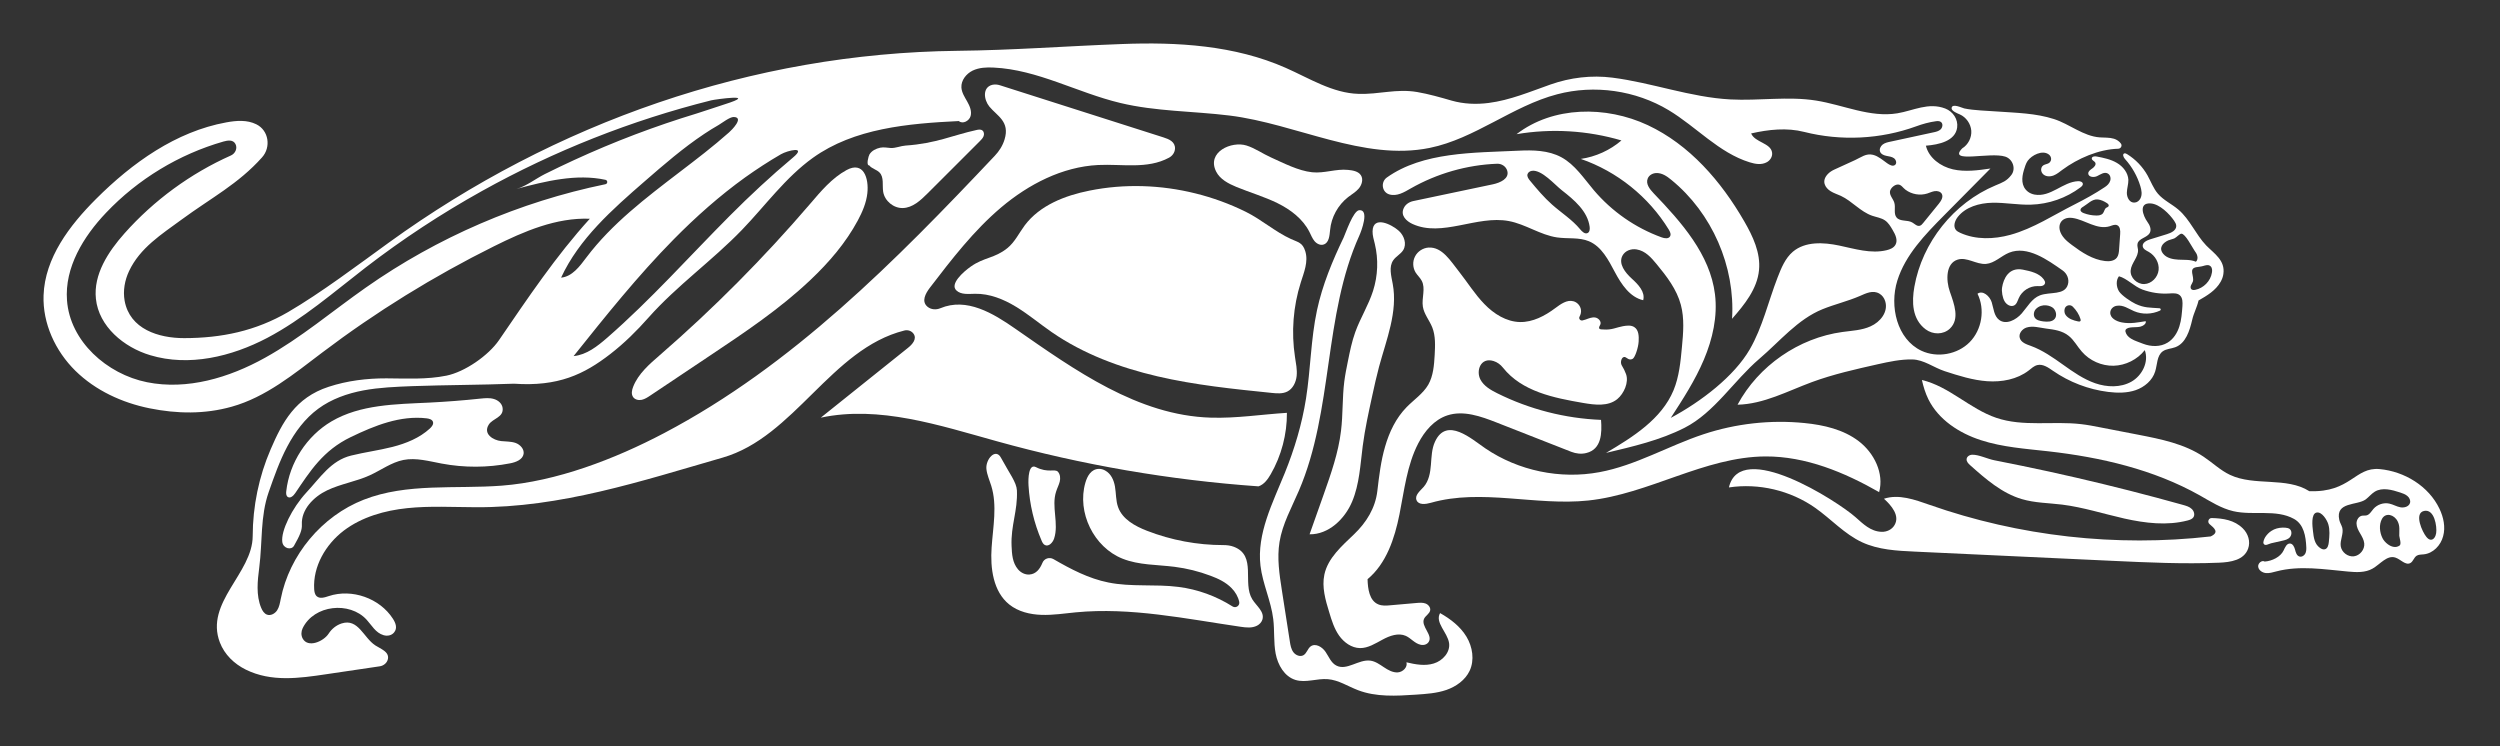 <?xml version="1.0" encoding="utf-8"?>
<!-- Generator: Adobe Illustrator 16.0.0, SVG Export Plug-In . SVG Version: 6.00 Build 0)  -->
<!DOCTYPE svg PUBLIC "-//W3C//DTD SVG 1.1//EN" "http://www.w3.org/Graphics/SVG/1.1/DTD/svg11.dtd">
<svg version="1.1" id="Livello_1" xmlns="http://www.w3.org/2000/svg" xmlns:xlink="http://www.w3.org/1999/xlink" x="0px" y="0px"
	 width="57.5px" height="17.167px" viewBox="0 0 57.5 17.167" enable-background="new 0 0 57.5 17.167" xml:space="preserve">
<rect x="0" y="0" width="57.5" height="17.167" fill="#333333" stroke="none"/>
<path fill="#FFFFFF" d="M19.993,3.805c0.06,0.076,0.17,0.094,0.237,0.164c0.106,0.111,0.059,0.291,0.083,0.442
	c0.034,0.211,0.239,0.38,0.452,0.374c0.225-0.006,0.407-0.175,0.566-0.334c0.223-0.224,0.445-0.445,0.668-0.667
	c0.179-0.181,0.359-0.359,0.538-0.538c0.034-0.034,0.069-0.07,0.086-0.115S22.633,3.028,22.594,3
	c-0.038-0.029-0.092-0.02-0.138-0.009c-0.543,0.119-0.929,0.31-1.628,0.357c-0.115,0.008-0.225,0.061-0.341,0.056
	c-0.085-0.004-0.155-0.025-0.242-0.007c-0.098,0.021-0.195,0.068-0.248,0.156C19.98,3.579,19.912,3.805,19.993,3.805"/>
<path fill="#FFFFFF" d="M19.47,3.912c-0.339,0.185-0.593,0.491-0.84,0.78c-1.063,1.24-2.218,2.403-3.453,3.475
	c-0.242,0.21-0.497,0.429-0.614,0.728c-0.031,0.077-0.049,0.17-0.001,0.238c0.043,0.06,0.126,0.078,0.198,0.063
	c0.072-0.016,0.136-0.058,0.197-0.099c0.456-0.305,0.912-0.609,1.368-0.915c0.806-0.538,1.616-1.08,2.319-1.747
	c0.424-0.401,0.81-0.851,1.086-1.365c0.105-0.196,0.195-0.405,0.219-0.626C19.987,4.1,19.862,3.698,19.47,3.912"/>
<path fill="#FFFFFF" d="M9.889,9.854c-0.238,0.219-0.549,0.345-0.862,0.425C8.713,10.359,8.39,10.4,8.076,10.478
	c-0.464,0.114-0.708,0.505-1.033,0.854c-0.324,0.352-0.585,0.878-0.55,1.134c0.021,0.151,0.208,0.195,0.269,0.087
	c0.137-0.24,0.188-0.362,0.181-0.487c-0.018-0.346,0.269-0.64,0.583-0.789c0.312-0.149,0.665-0.201,0.979-0.345
	c0.259-0.118,0.495-0.297,0.774-0.353c0.291-0.057,0.588,0.029,0.879,0.083c0.519,0.098,1.056,0.096,1.574-0.005
	c0.133-0.025,0.29-0.085,0.311-0.218c0.017-0.111-0.079-0.213-0.184-0.251c-0.106-0.037-0.222-0.031-0.333-0.043
	c-0.184-0.02-0.42-0.164-0.285-0.378c0.09-0.145,0.347-0.164,0.319-0.384c-0.013-0.103-0.105-0.18-0.204-0.207
	c-0.098-0.029-0.203-0.018-0.306-0.008C10.658,9.21,10.264,9.24,9.869,9.26C9.1,9.297,8.288,9.302,7.624,9.692
	c-0.569,0.336-0.967,0.949-1.04,1.606c-0.006,0.048-0.005,0.105,0.035,0.132c0.06,0.04,0.131-0.028,0.171-0.087
	c0.342-0.506,0.64-0.983,1.28-1.291C8.62,9.787,9.208,9.55,9.815,9.622C9.871,9.63,9.937,9.646,9.957,9.699
	C9.978,9.756,9.933,9.812,9.889,9.854"/>
<path fill="#FFFFFF" d="M28.381,12.577c-0.078-0.03-0.161-0.04-0.244-0.04c-0.599,0-1.198-0.112-1.756-0.329
	c-0.276-0.107-0.566-0.266-0.665-0.544c-0.054-0.151-0.044-0.316-0.072-0.475c-0.026-0.146-0.089-0.293-0.227-0.368
	c-0.043-0.024-0.092-0.037-0.14-0.037c-0.182,0.003-0.269,0.166-0.313,0.317c-0.199,0.684,0.193,1.486,0.855,1.749
	c0.376,0.15,0.795,0.136,1.197,0.187c0.28,0.036,0.557,0.104,0.822,0.204c0.179,0.066,0.358,0.15,0.491,0.289
	c0.084,0.085,0.148,0.195,0.173,0.312c0.019,0.088-0.078,0.155-0.154,0.106c-0.376-0.238-0.803-0.394-1.244-0.449
	c-0.535-0.069-1.084,0.006-1.613-0.102c-0.451-0.09-0.862-0.306-1.261-0.537c-0.094-0.054-0.215-0.015-0.255,0.087
	c-0.057,0.139-0.145,0.256-0.297,0.267c-0.101,0.008-0.198-0.042-0.264-0.119c-0.129-0.152-0.14-0.349-0.148-0.538
	c-0.02-0.472,0.143-0.805,0.123-1.276c-0.008-0.188-0.174-0.395-0.368-0.755c-0.126-0.23-0.355,0.042-0.334,0.259
	c0.013,0.134,0.072,0.258,0.111,0.386c0.142,0.456,0.041,0.945,0.009,1.421c-0.033,0.476,0.035,1.015,0.407,1.312
	c0.206,0.165,0.477,0.229,0.74,0.238c0.264,0.009,0.526-0.033,0.788-0.058c1.267-0.122,2.534,0.149,3.793,0.332
	c0.127,0.018,0.258,0.035,0.378-0.026c0.055-0.029,0.101-0.077,0.121-0.136c0.058-0.183-0.136-0.315-0.232-0.471
	C28.568,13.403,28.911,12.782,28.381,12.577"/>
<path fill="#FFFFFF" d="M24.374,11.077c0.019-0.077,0.012-0.169-0.043-0.228c-0.07-0.073-0.228,0.036-0.505-0.105
	c-0.168-0.085-0.18,0.257-0.17,0.424c0.026,0.434,0.127,0.862,0.299,1.263c0.017,0.041,0.038,0.085,0.078,0.105
	c0.088,0.044,0.18-0.056,0.211-0.148c0.115-0.345-0.067-0.737,0.047-1.083C24.315,11.228,24.354,11.155,24.374,11.077"/>
<path fill="#FFFFFF" d="M30.021,5.777c-0.062-0.2-0.164-0.204-0.331-0.281c-0.362-0.165-0.674-0.445-1.036-0.624
	c-0.37-0.183-0.76-0.325-1.16-0.424c-0.795-0.197-1.632-0.226-2.435-0.064c-0.566,0.113-1.144,0.338-1.49,0.799
	c-0.132,0.178-0.229,0.387-0.401,0.525c-0.294,0.237-0.531,0.205-0.84,0.423c-0.175,0.123-0.488,0.403-0.331,0.549
	c0.109,0.103,0.279,0.079,0.429,0.077c0.334-0.006,0.658,0.125,0.943,0.299c0.286,0.174,0.543,0.391,0.818,0.581
	c0.728,0.504,1.574,0.818,2.436,1.019c0.863,0.201,1.747,0.291,2.628,0.381c0.12,0.012,0.248,0.023,0.356-0.031
	c0.13-0.065,0.201-0.215,0.216-0.359c0.015-0.146-0.016-0.29-0.038-0.435c-0.088-0.572-0.042-1.164,0.133-1.716
	C29.989,6.269,30.097,6.018,30.021,5.777"/>
<path fill="#FFFFFF" d="M30.234,5.546c0.052,0.062,0.138,0.104,0.212,0.077c0.122-0.041,0.133-0.204,0.146-0.331
	c0.026-0.295,0.181-0.576,0.414-0.758c0.085-0.066,0.181-0.12,0.25-0.203c0.067-0.083,0.103-0.207,0.046-0.298
	c-0.059-0.093-0.184-0.114-0.293-0.125c-0.283-0.03-0.547,0.084-0.83,0.054c-0.316-0.033-0.657-0.211-0.946-0.341
	C29.042,3.536,28.87,3.41,28.67,3.347c-0.343-0.109-0.922,0.149-0.7,0.597c0.089,0.179,0.282,0.279,0.468,0.356
	c0.312,0.128,0.638,0.223,0.941,0.371c0.303,0.149,0.588,0.364,0.739,0.666C30.155,5.409,30.183,5.485,30.234,5.546"/>
<path fill="#FFFFFF" d="M33.122,14.101c-0.124,0.218,0.171,0.443,0.207,0.69c0.03,0.211-0.148,0.407-0.352,0.469
	c-0.202,0.063-0.422,0.023-0.629-0.027c0.033,0.111-0.082,0.224-0.197,0.232c-0.116,0.008-0.225-0.054-0.322-0.119
	c-0.096-0.063-0.195-0.136-0.311-0.151c-0.269-0.036-0.545,0.24-0.784,0.112c-0.12-0.062-0.171-0.204-0.247-0.315
	c-0.076-0.112-0.23-0.206-0.342-0.125c-0.07,0.052-0.088,0.157-0.164,0.202s-0.18,0.003-0.233-0.068
	c-0.053-0.071-0.069-0.163-0.082-0.25c-0.061-0.393-0.122-0.783-0.183-1.175c-0.057-0.368-0.114-0.742-0.054-1.11
	c0.067-0.416,0.279-0.791,0.445-1.179c0.797-1.854,0.562-4.03,1.391-5.869c0.043-0.094,0.24-0.606-0.004-0.583
	c-0.138,0.013-0.311,0.529-0.358,0.63C30.646,6,30.416,6.552,30.291,7.135c-0.143,0.668-0.146,1.359-0.253,2.034
	c-0.093,0.587-0.265,1.16-0.488,1.711c-0.279,0.689-0.646,1.394-0.559,2.132c0.05,0.419,0.244,0.811,0.294,1.229
	c0.032,0.263,0.006,0.531,0.055,0.792c0.05,0.261,0.201,0.526,0.454,0.605c0.239,0.074,0.496-0.038,0.746-0.017
	c0.245,0.019,0.461,0.164,0.691,0.252c0.42,0.162,0.885,0.134,1.334,0.104c0.236-0.016,0.476-0.031,0.701-0.108
	c0.224-0.078,0.434-0.226,0.535-0.439c0.117-0.248,0.069-0.552-0.072-0.786C33.587,14.409,33.361,14.236,33.122,14.101"/>
<path fill="#FFFFFF" d="M31.172,7.636c-0.079,0.219-0.125,0.447-0.171,0.675c-0.031,0.152-0.062,0.306-0.082,0.461
	c-0.048,0.378-0.029,0.762-0.076,1.14c-0.06,0.502-0.23,0.983-0.398,1.46c-0.108,0.306-0.217,0.611-0.325,0.917
	c0.437,0.007,0.81-0.35,0.979-0.752s0.188-0.849,0.244-1.282c0.051-0.392,0.137-0.778,0.221-1.165
	c0.047-0.22,0.097-0.438,0.154-0.655c0.17-0.627,0.434-1.265,0.315-1.903c-0.034-0.186-0.095-0.396,0.014-0.549
	c0.062-0.088,0.168-0.138,0.226-0.229c0.088-0.141,0.023-0.335-0.1-0.445c-0.165-0.149-0.596-0.362-0.604,0.012
	c-0.002,0.098,0.029,0.192,0.052,0.289c0.085,0.354,0.071,0.732-0.041,1.081C31.476,7.018,31.289,7.312,31.172,7.636"/>
<path fill="#FFFFFF" d="M34.35,8.303c0.086,0.026,0.162,0.082,0.218,0.153c0.438,0.551,1.168,0.695,1.846,0.812
	c0.268,0.046,0.573,0.084,0.784-0.089c0.154-0.127,0.269-0.387,0.201-0.574C37.37,8.526,37.346,8.48,37.3,8.403
	c-0.043-0.072-0.002-0.213,0.078-0.19c0.039,0.011,0.088,0.085,0.172,0.041c0.054-0.027,0.131-0.255,0.139-0.397
	c0.007-0.121,0.003-0.266-0.098-0.332c-0.073-0.05-0.172-0.038-0.26-0.023c-0.15,0.026-0.26,0.092-0.453,0.076
	c-0.037-0.003-0.088,0.005-0.098-0.031c-0.008-0.028,0.018-0.055,0.028-0.083c0.028-0.069-0.041-0.148-0.116-0.161
	c-0.074-0.013-0.15,0.02-0.221,0.046c-0.024,0.008-0.049,0.016-0.073,0.021c-0.052,0.012-0.095-0.043-0.067-0.09
	c0.026-0.046,0.039-0.102,0.031-0.154c-0.012-0.092-0.083-0.173-0.173-0.197c-0.149-0.041-0.294,0.066-0.418,0.158
	c-0.237,0.178-0.517,0.326-0.812,0.32c-0.314-0.007-0.602-0.189-0.819-0.415c-0.22-0.226-0.386-0.496-0.58-0.742
	c-0.196-0.246-0.388-0.574-0.702-0.556c-0.13,0.008-0.254,0.089-0.312,0.205c-0.061,0.116-0.053,0.264,0.017,0.374
	c0.041,0.063,0.101,0.116,0.136,0.183c0.096,0.178-0.004,0.397,0.027,0.596c0.027,0.173,0.15,0.313,0.216,0.477
	c0.079,0.199,0.067,0.422,0.056,0.636c-0.014,0.235-0.031,0.479-0.148,0.684c-0.12,0.206-0.33,0.344-0.498,0.516
	c-0.243,0.248-0.398,0.571-0.494,0.905c-0.098,0.333-0.138,0.68-0.179,1.024c-0.046,0.39-0.25,0.72-0.532,0.991
	s-0.604,0.547-0.686,0.929c-0.062,0.29,0.025,0.588,0.112,0.871c0.056,0.187,0.115,0.375,0.226,0.533
	c0.113,0.159,0.287,0.285,0.481,0.288c0.187,0.002,0.354-0.107,0.519-0.195c0.164-0.089,0.363-0.162,0.535-0.086
	c0.121,0.055,0.205,0.176,0.344,0.205c0.07,0.015,0.146-0.007,0.183-0.068c0.099-0.158-0.185-0.356-0.108-0.529
	c0.033-0.073,0.125-0.114,0.141-0.194c0.013-0.067-0.041-0.133-0.105-0.158c-0.063-0.024-0.135-0.019-0.203-0.013
	c-0.201,0.018-0.403,0.035-0.605,0.053c-0.096,0.009-0.193,0.017-0.281-0.021c-0.205-0.086-0.24-0.356-0.246-0.579
	c0.434-0.361,0.623-0.938,0.734-1.491s0.172-1.131,0.432-1.633c0.146-0.282,0.366-0.543,0.668-0.643
	c0.37-0.122,0.771,0.021,1.135,0.164c0.572,0.225,1.144,0.448,1.715,0.673c0.111,0.043,0.232,0.058,0.348,0.028
	c0.352-0.086,0.361-0.46,0.338-0.762c-0.826-0.033-1.646-0.243-2.387-0.612c-0.151-0.075-0.309-0.166-0.387-0.315
	C33.945,8.532,34.05,8.212,34.35,8.303"/>
<path fill="#FFFFFF" d="M43.22,11.319c0.117-0.43-0.112-0.898-0.467-1.17c-0.353-0.271-0.807-0.375-1.25-0.419
	c-0.78-0.078-1.578,0.011-2.323,0.258c-0.808,0.267-1.558,0.718-2.394,0.872c-0.9,0.168-1.863-0.032-2.621-0.546
	c-0.32-0.218-0.892-0.735-1.159-0.157c-0.077,0.164-0.08,0.352-0.095,0.532c-0.014,0.182-0.047,0.372-0.166,0.509
	c-0.082,0.093-0.213,0.193-0.164,0.308c0.047,0.114,0.211,0.092,0.33,0.058c1.164-0.332,2.414,0.075,3.617-0.052
	c1.399-0.147,2.674-1.007,4.079-1.014C41.532,10.494,42.417,10.861,43.22,11.319"/>
<path fill="#FFFFFF" d="M50.871,11.915c-0.074-0.002-0.108,0.091-0.052,0.139c0.113,0.095,0.229,0.19,0.027,0.284
	c-2.173,0.248-4.402-0.002-6.467-0.727c-0.339-0.119-0.706-0.252-1.048-0.14c0.176,0.159,0.37,0.39,0.244,0.605
	c-0.06,0.105-0.181,0.161-0.3,0.156c-0.252-0.009-0.424-0.183-0.598-0.337c-0.418-0.37-2.654-1.805-2.912-0.684
	c0.688-0.103,1.414,0.069,1.984,0.469c0.366,0.257,0.673,0.604,1.079,0.792c0.375,0.174,0.799,0.196,1.212,0.215
	c1.514,0.071,3.025,0.142,4.54,0.212c0.817,0.038,1.64,0.077,2.458,0.043c0.264-0.011,0.575-0.057,0.669-0.324
	c0.058-0.162,0.001-0.344-0.122-0.465C51.39,11.96,51.131,11.922,50.871,11.915"/>
<path fill="#FFFFFF" d="M46.501,11.479c0.299,0.089,0.617,0.089,0.928,0.127c0.485,0.061,0.955,0.213,1.434,0.321
	c0.479,0.106,0.98,0.168,1.455,0.043c0.048-0.013,0.1-0.03,0.129-0.071c0.041-0.058,0.016-0.145-0.037-0.193
	c-0.052-0.051-0.125-0.071-0.193-0.091c-0.814-0.228-1.633-0.436-2.457-0.627c-0.418-0.097-0.838-0.188-1.26-0.275
	c-0.21-0.043-0.421-0.086-0.631-0.127c-0.152-0.029-0.359-0.132-0.509-0.127c-0.06,0.001-0.123,0.041-0.128,0.1
	c-0.006,0.057,0.041,0.105,0.084,0.143C45.671,11.018,46.044,11.344,46.501,11.479"/>
<path fill="#FFFFFF" d="M28.945,11.186c0.129-0.042,0.214-0.162,0.282-0.279c0.246-0.427,0.375-0.92,0.372-1.412
	c-0.591,0.037-1.158,0.129-1.75,0.111c-1.672-0.049-3.125-1.091-4.498-2.046c-0.51-0.356-1.12-0.724-1.722-0.471
	c-0.098,0.041-0.213,0.034-0.295-0.033c-0.15-0.124-0.046-0.307,0.052-0.437c0.502-0.655,1.01-1.315,1.641-1.849
	c0.631-0.532,1.405-0.934,2.23-0.975c0.551-0.027,1.131,0.101,1.63-0.168c0.077-0.041,0.133-0.118,0.138-0.207
	c0.007-0.16-0.139-0.22-0.265-0.26c-1.253-0.398-2.505-0.799-3.758-1.198c-0.058-0.019-0.121-0.025-0.181-0.011
	c-0.231,0.06-0.193,0.345-0.065,0.501c0.177,0.215,0.476,0.341,0.349,0.755c-0.043,0.143-0.124,0.27-0.226,0.377
	c-2.285,2.42-4.658,4.827-7.604,6.377c-1.138,0.6-2.485,1.114-3.736,1.209c-1.066,0.081-2.178-0.066-3.173,0.323
	c-0.965,0.377-1.711,1.271-1.91,2.287c-0.018,0.089-0.033,0.181-0.082,0.257c-0.05,0.076-0.147,0.13-0.232,0.1
	c-0.067-0.024-0.108-0.092-0.135-0.157c-0.121-0.29-0.084-0.619-0.044-0.93c0.075-0.585,0.022-1.174,0.216-1.729
	c0.125-0.357,0.25-0.715,0.427-1.049c0.177-0.335,0.408-0.647,0.713-0.871c0.304-0.224,0.669-0.352,1.04-0.422
	c0.371-0.069,0.75-0.083,1.127-0.098c0.775-0.027,1.56-0.027,2.335-0.056c1.017,0.07,1.61-0.213,2.218-0.684
	c0.319-0.247,0.607-0.532,0.875-0.835c0.655-0.738,1.468-1.311,2.151-2.019c0.539-0.559,1-1.204,1.631-1.657
	c0.949-0.681,2.191-0.789,3.357-0.846c0.089,0.078,0.24-0.003,0.271-0.116c0.031-0.113-0.021-0.231-0.079-0.334
	c-0.058-0.102-0.126-0.206-0.133-0.322c-0.009-0.164,0.11-0.315,0.258-0.388c0.148-0.071,0.319-0.079,0.484-0.07
	c1.01,0.047,1.928,0.579,2.912,0.814c0.82,0.197,1.674,0.186,2.511,0.289c1.539,0.19,3.083,1.054,4.604,0.745
	c1.043-0.212,1.904-0.964,2.935-1.234c0.857-0.226,1.804-0.09,2.563,0.366c0.636,0.382,1.154,0.98,1.863,1.199
	c0.129,0.04,0.272,0.066,0.398-0.004c0.077-0.044,0.129-0.129,0.118-0.217c-0.027-0.225-0.396-0.234-0.482-0.443
	c0.4-0.091,0.822-0.137,1.22-0.035c0.846,0.214,1.754,0.17,2.574-0.128c0.147-0.054,0.301-0.097,0.457-0.118
	c0.041-0.006,0.088-0.006,0.118,0.021c0.048,0.04,0.034,0.122-0.01,0.166c-0.045,0.043-0.11,0.058-0.171,0.07
	c-0.328,0.071-0.656,0.142-0.984,0.213c-0.062,0.013-0.128,0.027-0.179,0.066c-0.05,0.039-0.083,0.109-0.058,0.168
	c0.023,0.057,0.088,0.081,0.146,0.093c0.061,0.013,0.123,0.018,0.172,0.054c0.049,0.035,0.072,0.117,0.025,0.154
	c-0.051,0.042-0.125,0.001-0.18-0.037c-0.098-0.069-0.203-0.164-0.326-0.195c-0.16-0.041-0.275,0.058-0.414,0.121
	c-0.159,0.072-0.319,0.146-0.479,0.219c-0.054,0.025-0.104,0.057-0.146,0.1c-0.158,0.166-0.062,0.319,0.062,0.396
	c0.073,0.046,0.158,0.072,0.237,0.108c0.258,0.121,0.45,0.364,0.72,0.457c0.1,0.034,0.207,0.048,0.293,0.106
	c0.078,0.053,0.128,0.137,0.176,0.219c0.063,0.105,0.127,0.236,0.066,0.343c-0.04,0.071-0.123,0.105-0.202,0.124
	c-0.36,0.088-0.731-0.031-1.094-0.107s-0.778-0.097-1.062,0.141c-0.178,0.151-0.269,0.378-0.354,0.597
	c-0.213,0.55-0.344,1.14-0.639,1.65c-0.358,0.619-1.116,1.201-1.817,1.576c0.28-0.431,0.562-0.866,0.762-1.34
	c0.201-0.475,0.318-0.994,0.255-1.504c-0.113-0.915-0.771-1.656-1.41-2.321c-0.09-0.095-0.19-0.219-0.135-0.345
	c0.032-0.073,0.109-0.116,0.189-0.121c0.137-0.007,0.25,0.073,0.351,0.156c0.937,0.763,1.474,1.99,1.398,3.196
	c0.286-0.325,0.579-0.688,0.62-1.12c0.039-0.396-0.141-0.778-0.34-1.122c-0.53-0.92-1.258-1.762-2.219-2.212
	c-0.961-0.449-2.179-0.44-3.018,0.208c0.802-0.136,1.633-0.086,2.413,0.144c-0.263,0.226-0.593,0.375-0.935,0.425
	c0.834,0.287,1.562,0.872,2.023,1.625c0.029,0.048,0.059,0.109,0.029,0.158c-0.037,0.06-0.127,0.045-0.193,0.021
	c-0.602-0.218-1.145-0.596-1.559-1.084c-0.23-0.272-0.434-0.589-0.748-0.759c-0.299-0.161-0.652-0.167-0.99-0.15
	c-1.023,0.049-2.193,0.025-3.024,0.617c-0.144,0.104-0.114,0.334,0.054,0.387c0.176,0.054,0.344-0.048,0.496-0.136
	c0.604-0.344,1.293-0.542,1.987-0.568c0.104-0.005,0.206,0.062,0.234,0.164c0.05,0.18-0.164,0.273-0.331,0.309l-1.834,0.386
	c-0.094,0.021-0.178,0.077-0.217,0.163c-0.08,0.169,0.062,0.299,0.201,0.363c0.681,0.313,1.479-0.204,2.215-0.067
	c0.387,0.072,0.725,0.321,1.113,0.377c0.244,0.035,0.502-0.007,0.729,0.087c0.292,0.121,0.45,0.431,0.599,0.711
	c0.148,0.278,0.344,0.577,0.651,0.646c0.051-0.192-0.117-0.365-0.265-0.499c-0.15-0.137-0.309-0.339-0.213-0.524
	c0.062-0.116,0.199-0.167,0.329-0.145c0.2,0.034,0.334,0.188,0.457,0.337c0.233,0.282,0.464,0.582,0.558,0.937
	c0.084,0.313,0.056,0.646,0.025,0.97c-0.031,0.338-0.064,0.682-0.193,0.995c-0.276,0.664-0.934,1.075-1.553,1.441
	c0.617-0.147,1.242-0.29,1.807-0.578c0.688-0.351,1.132-1.084,1.719-1.586c0.472-0.402,0.88-0.909,1.455-1.142
	c0.279-0.113,0.576-0.182,0.854-0.302c0.144-0.063,0.303-0.144,0.452-0.056c0.065,0.037,0.112,0.102,0.134,0.174
	c0.077,0.246-0.113,0.48-0.338,0.579c-0.199,0.091-0.426,0.099-0.643,0.129c-1.008,0.137-1.934,0.778-2.415,1.673
	c0.599-0.013,1.149-0.312,1.711-0.52c0.492-0.181,1.006-0.296,1.517-0.411c0.262-0.058,0.524-0.115,0.791-0.11
	c0.266,0.005,0.493,0.187,0.746,0.27c0.32,0.104,0.643,0.207,0.977,0.231c0.336,0.023,0.688-0.041,0.955-0.247
	c0.062-0.049,0.123-0.107,0.201-0.125c0.127-0.029,0.25,0.058,0.358,0.133c0.376,0.26,0.813,0.428,1.269,0.485
	c0.211,0.026,0.432,0.028,0.633-0.041c0.203-0.071,0.384-0.224,0.447-0.428c0.051-0.161,0.037-0.363,0.174-0.464
	c0.084-0.06,0.194-0.059,0.289-0.095c0.242-0.09,0.33-0.379,0.389-0.63c0.035-0.157,0.111-0.288,0.146-0.445
	c0.194-0.111,0.393-0.228,0.508-0.429c0.031-0.056,0.055-0.117,0.063-0.18c0.046-0.314-0.21-0.468-0.394-0.656
	c-0.242-0.252-0.375-0.6-0.642-0.826c-0.151-0.129-0.341-0.214-0.47-0.365c-0.105-0.124-0.16-0.279-0.239-0.421
	c-0.112-0.2-0.276-0.37-0.471-0.49c-0.019-0.011-0.042-0.022-0.063-0.016c-0.049,0.018-0.019,0.092,0.017,0.13
	c0.161,0.178,0.282,0.393,0.352,0.622c0.028,0.093,0.048,0.194,0.002,0.285c-0.026,0.05-0.073,0.089-0.13,0.094
	c-0.119,0.012-0.184-0.117-0.182-0.227c0.002-0.1,0.037-0.197,0.035-0.296c-0.008-0.163-0.123-0.307-0.264-0.389
	c-0.14-0.083-0.303-0.116-0.463-0.147c-0.047-0.011-0.115-0.002-0.115,0.046c0,0.042,0.059,0.056,0.08,0.093
	c0.025,0.046-0.019,0.101-0.062,0.131c-0.044,0.031-0.099,0.065-0.099,0.119c0.002,0.084,0.127,0.099,0.203,0.062
	c0.08-0.039,0.166-0.104,0.245-0.061c0.058,0.031,0.076,0.104,0.058,0.165c-0.021,0.067-0.07,0.113-0.127,0.15
	c-0.221,0.148-0.455,0.276-0.691,0.396c-0.482,0.242-0.95,0.554-1.479,0.7c-0.379,0.104-0.797,0.117-1.154-0.046
	c-0.036-0.017-0.072-0.035-0.098-0.065c-0.069-0.084-0.026-0.213,0.041-0.299c0.182-0.233,0.498-0.321,0.795-0.328
	c0.297-0.006,0.592,0.053,0.888,0.044c0.409-0.011,0.815-0.152,1.142-0.399c0.027-0.021,0.057-0.048,0.053-0.081
	c-0.006-0.045-0.063-0.062-0.108-0.06c-0.356,0.015-0.63,0.376-1.005,0.308c-0.053-0.011-0.105-0.031-0.148-0.064
	c-0.165-0.126-0.146-0.328-0.096-0.495c0.021-0.068,0.045-0.156,0.088-0.217c0.096-0.132,0.334-0.252,0.479-0.151
	c0.052,0.034,0.076,0.102,0.049,0.157c-0.043,0.095-0.172,0.047-0.211,0.153c-0.017,0.047-0.004,0.102,0.029,0.139
	c0.062,0.069,0.166,0.071,0.25,0.039c0.073-0.029,0.137-0.081,0.2-0.129c0.354-0.263,0.839-0.474,1.287-0.486
	c0.06-0.002,0.097-0.069,0.062-0.118c-0.037-0.053-0.098-0.093-0.16-0.112c-0.104-0.032-0.217-0.023-0.325-0.031
	c-0.382-0.027-0.692-0.305-1.056-0.422c-0.42-0.135-0.862-0.142-1.297-0.173c-0.222-0.017-0.548-0.024-0.765-0.071
	c-0.06-0.014-0.285-0.128-0.292-0.004c-0.003,0.065,0.141,0.121,0.188,0.141c0.146,0.064,0.252,0.215,0.265,0.374
	c0.012,0.16-0.072,0.324-0.209,0.408c-0.345,0.356,0.638,0.076,0.989,0.189c0.174,0.056,0.252,0.277,0.142,0.422
	c-0.11,0.143-0.202,0.172-0.369,0.242c-0.956,0.4-1.682,1.308-1.862,2.329c-0.062,0.349-0.054,0.744,0.258,0.979
	c0.168,0.126,0.408,0.128,0.56-0.017c0.231-0.221,0.097-0.564-0.002-0.849c-0.093-0.267-0.093-0.649,0.177-0.736
	c0.213-0.069,0.432,0.115,0.654,0.098c0.197-0.016,0.348-0.183,0.531-0.258c0.421-0.171,0.888,0.168,1.23,0.407
	c0.104,0.072,0.159,0.203,0.123,0.325c-0.074,0.255-0.414,0.162-0.642,0.249c-0.187,0.071-0.289,0.265-0.419,0.415
	c-0.131,0.151-0.362,0.271-0.521,0.149c-0.118-0.09-0.126-0.261-0.17-0.404c-0.044-0.142-0.206-0.285-0.327-0.197
	c0.178,0.36,0.102,0.828-0.18,1.114c-0.281,0.285-0.748,0.368-1.111,0.197c-0.561-0.266-0.738-1.021-0.553-1.613
	s0.637-1.057,1.073-1.498c0.356-0.359,0.714-0.72,1.069-1.08c-0.287,0.042-0.582,0.083-0.864,0.019
	c-0.282-0.065-0.554-0.262-0.621-0.544c0.301-0.023,0.678-0.108,0.719-0.417c0.026-0.19-0.096-0.369-0.274-0.438
	c-0.386-0.148-0.733,0.049-1.1,0.11c-0.627,0.104-1.242-0.193-1.871-0.293c-0.65-0.103-1.314,0.009-1.971-0.026
	c-0.92-0.049-1.801-0.385-2.714-0.501c-0.479-0.061-0.966-0.003-1.421,0.157c-0.469,0.165-0.932,0.362-1.424,0.425
	c-0.285,0.037-0.576,0.025-0.853-0.054c-0.243-0.071-0.537-0.154-0.791-0.197c-0.481-0.082-0.877,0.058-1.351,0.042
	C30.65,2.142,30.118,1.802,29.57,1.56c-1.173-0.518-2.491-0.597-3.771-0.547c-1.281,0.048-2.505,0.142-3.786,0.156
	C17.305,1.224,12.76,2.818,8.946,5.578C8.245,6.085,7.376,6.741,6.627,7.177c-0.748,0.435-1.527,0.599-2.392,0.6
	c-0.584,0-1.251-0.204-1.369-0.862C2.826,6.685,2.869,6.447,2.968,6.236c0.252-0.537,0.75-0.848,1.208-1.185
	C4.861,4.548,5.482,4.23,6.026,3.621C6.239,3.385,6.182,3,5.896,2.859C5.684,2.753,5.436,2.772,5.204,2.815
	c-1.157,0.211-2.162,0.929-2.994,1.76c-0.611,0.61-1.178,1.357-1.208,2.219C0.979,7.44,1.274,8.075,1.734,8.528
	C2.196,8.982,2.808,9.263,3.44,9.391C4.074,9.519,4.708,9.529,5.33,9.354C6.113,9.135,6.762,8.6,7.412,8.108
	c1.237-0.936,2.562-1.754,3.95-2.444c0.692-0.344,1.432-0.663,2.204-0.633c-0.779,0.856-1.432,1.834-2.088,2.791
	c-0.244,0.356-0.787,0.732-1.21,0.818c-0.454,0.092-0.92,0.065-1.382,0.062C8.436,8.701,7.988,8.756,7.56,8.896
	c-0.769,0.25-1.067,0.818-1.333,1.434c-0.273,0.631-0.413,1.313-0.415,2c-0.002,0.856-1.107,1.528-0.755,2.447
	c0.107,0.278,0.33,0.493,0.598,0.625c0.584,0.288,1.226,0.198,1.843,0.106c0.412-0.061,0.825-0.121,1.237-0.183
	c0.092-0.014,0.171-0.081,0.188-0.172c0.028-0.165-0.164-0.226-0.291-0.309c-0.272-0.178-0.392-0.627-0.774-0.505
	c-0.124,0.04-0.229,0.125-0.299,0.234c-0.118,0.182-0.477,0.337-0.598,0.112c-0.039-0.073-0.036-0.163,0.001-0.238
	c0.262-0.537,1.078-0.621,1.469-0.195c0.12,0.13,0.206,0.301,0.388,0.356c0.087,0.027,0.186,0.01,0.244-0.061
	c0.085-0.1,0.035-0.221-0.026-0.316c-0.303-0.472-0.943-0.698-1.476-0.521c-0.092,0.031-0.205,0.068-0.277,0.003
	c-0.044-0.04-0.054-0.104-0.058-0.162c-0.031-0.523,0.264-1.029,0.681-1.347c0.417-0.315,0.942-0.463,1.462-0.517
	c0.521-0.054,1.046-0.023,1.57-0.021c1.952,0.013,3.806-0.6,5.682-1.141c1.653-0.476,2.493-2.498,4.178-2.923
	c0.078-0.021,0.164,0.007,0.211,0.072c0.088,0.121-0.028,0.249-0.131,0.33l-2.001,1.602c1.347-0.286,2.724,0.176,4.051,0.543
	C24.89,10.695,26.914,11.043,28.945,11.186 M36.517,5.359c-0.062,0.033-0.128-0.031-0.173-0.085
	c-0.183-0.222-0.431-0.377-0.646-0.568c-0.186-0.165-0.346-0.355-0.504-0.546c-0.037-0.044-0.076-0.097-0.062-0.152
	c0.013-0.046,0.06-0.074,0.106-0.08c0.225-0.026,0.52,0.32,0.683,0.447c0.286,0.223,0.594,0.482,0.641,0.841
	C36.569,5.27,36.563,5.335,36.517,5.359 M50.844,6.125c0.037,0.035,0.04,0.095,0.03,0.146c-0.03,0.193-0.193,0.359-0.387,0.396
	c-0.031,0.005-0.064,0.006-0.086-0.015c-0.023-0.022-0.021-0.061-0.008-0.09c0.014-0.03,0.033-0.057,0.043-0.087
	c0.037-0.124-0.105-0.293,0.075-0.329c0.055-0.011,0.104-0.011,0.161-0.028C50.729,6.102,50.794,6.077,50.844,6.125 M50.171,5.375
	c0.091-0.003,0.248,0.312,0.301,0.387c0.027,0.039,0.057,0.078,0.066,0.126c0.012,0.046,0.004,0.101-0.032,0.132
	c-0.126-0.054-0.269-0.041-0.405-0.048c-0.121-0.007-0.264-0.033-0.345-0.132c-0.112-0.132-0.019-0.252,0.116-0.312
	c0.045-0.019,0.095-0.026,0.14-0.046C50.055,5.463,50.13,5.377,50.171,5.375 M49.005,6.22c0.014-0.172,0.184-0.309,0.169-0.479
	c-0.005-0.045-0.021-0.09-0.011-0.134c0.024-0.128,0.224-0.137,0.283-0.253c0.041-0.08-0.002-0.178-0.056-0.251
	c-0.101-0.139-0.213-0.447,0.08-0.424c0.205,0.017,0.427,0.241,0.535,0.398c0.024,0.037,0.049,0.077,0.049,0.121
	c-0.001,0.104-0.118,0.158-0.216,0.188c-0.131,0.041-0.26,0.081-0.389,0.12c-0.08,0.025-0.179,0.077-0.166,0.16
	c0.01,0.065,0.082,0.097,0.139,0.128c0.146,0.083,0.244,0.251,0.226,0.417c-0.018,0.167-0.161,0.316-0.329,0.322
	S48.991,6.387,49.005,6.22 M49.274,6.659c0.196,0.072,0.407,0.105,0.616,0.091c0.086-0.005,0.185-0.015,0.248,0.043
	c0.065,0.06,0.063,0.16,0.058,0.247c-0.012,0.157-0.022,0.316-0.07,0.465c-0.047,0.15-0.135,0.293-0.271,0.375
	c-0.166,0.103-0.382,0.097-0.565,0.026c-0.078-0.034-0.19-0.063-0.277-0.118c-0.061-0.038-0.109-0.087-0.127-0.158
	c-0.014-0.062,0.044-0.087,0.107-0.097s0.166-0.004,0.229-0.018s0.15-0.068,0.129-0.128c-0.159,0.024-0.35,0.068-0.551,0.028
	c-0.124-0.024-0.27-0.097-0.264-0.229c0.004-0.079,0.07-0.142,0.148-0.153c0.15-0.025,0.27,0.068,0.398,0.123
	c0.188,0.081,0.412,0.075,0.6-0.013c0.025-0.012,0.018-0.05-0.01-0.053c-0.227-0.017-0.35-0.005-0.557-0.102
	c-0.105-0.051-0.312-0.187-0.377-0.286c-0.064-0.099-0.076-0.257-0.002-0.348C48.919,6.403,49.083,6.588,49.274,6.659 M47.915,4.753
	c0.105-0.062,0.203-0.178,0.334-0.166c0.074,0.008,0.144,0.042,0.207,0.082c0.025,0.016,0.054,0.041,0.043,0.069
	c-0.008,0.023-0.037,0.029-0.057,0.042c-0.041,0.029-0.044,0.089-0.076,0.128c-0.035,0.042-0.097,0.05-0.151,0.049
	c-0.099-0.001-0.198-0.02-0.29-0.055c-0.034-0.013-0.073-0.036-0.074-0.072C47.85,4.795,47.884,4.771,47.915,4.753 M47.446,5.441
	c-0.172-0.235-0.048-0.467,0.223-0.428c0.283,0.04,0.564,0.282,0.857,0.19c0.055-0.018,0.114-0.047,0.168-0.024
	c0.07,0.03,0.076,0.127,0.07,0.203c-0.008,0.119-0.018,0.238-0.025,0.357c-0.005,0.066-0.012,0.136-0.052,0.188
	c-0.06,0.077-0.173,0.089-0.271,0.077c-0.283-0.033-0.533-0.197-0.762-0.369C47.579,5.578,47.501,5.519,47.446,5.441 M47.487,7.105
	c0.021-0.085,0.127-0.113,0.188-0.051c0.08,0.08,0.146,0.182,0.176,0.284c0.005,0.016,0.008,0.032-0.001,0.044
	c-0.011,0.017-0.035,0.015-0.053,0.011c-0.108-0.022-0.223-0.059-0.287-0.148C47.481,7.204,47.476,7.152,47.487,7.105 M46.829,7.104
	c0.139-0.136,0.336-0.077,0.4-0.014c0.064,0.064,0.086,0.178,0.027,0.246c-0.061,0.071-0.172,0.067-0.264,0.056
	c-0.072-0.011-0.153-0.025-0.192-0.086C46.761,7.245,46.778,7.156,46.829,7.104 M46.608,7.534c0.143-0.047,0.309,0.004,0.453,0.023
	c0.184,0.023,0.372,0.048,0.521,0.169c0.123,0.098,0.195,0.243,0.299,0.36c0.18,0.21,0.457,0.332,0.732,0.326
	c0.276-0.007,0.547-0.142,0.717-0.359c0.099,0.269-0.06,0.586-0.309,0.726S48.46,8.908,48.19,8.815
	c-0.27-0.094-0.508-0.261-0.74-0.427c-0.233-0.166-0.471-0.334-0.74-0.432c-0.104-0.037-0.228-0.079-0.256-0.186
	C46.426,7.671,46.51,7.567,46.608,7.534 M44.329,4.45c0.058-0.018,0.112-0.046,0.172-0.054c0.061-0.008,0.13,0.01,0.16,0.062
	c0.041,0.074-0.016,0.163-0.069,0.229c-0.119,0.147-0.239,0.296-0.359,0.442c-0.022,0.028-0.048,0.058-0.083,0.065
	c-0.062,0.014-0.115-0.048-0.172-0.079c-0.111-0.062-0.275-0.014-0.357-0.113c-0.073-0.089-0.018-0.226-0.051-0.337
	c-0.025-0.09-0.111-0.166-0.101-0.259c0.009-0.079,0.11-0.167,0.19-0.162c0.073,0.004,0.11,0.079,0.168,0.12
	C43.968,4.47,44.161,4.504,44.329,4.45 M17.961,3.548c0.158-0.09,0.604-0.196,0.278,0.075c-0.506,0.424-0.988,0.872-1.454,1.34
	c-0.935,0.939-1.818,1.932-2.818,2.804c-0.226,0.196-0.476,0.395-0.774,0.423c0.736-0.921,1.474-1.845,2.303-2.686
	c0.509-0.516,1.052-0.999,1.641-1.423C17.404,3.891,17.678,3.712,17.961,3.548 M8.413,6.615C7.641,7.156,6.917,7.774,6.093,8.23
	C5.269,8.688,4.305,8.977,3.381,8.791c-0.924-0.186-1.772-0.942-1.84-1.883C1.484,6.152,1.918,5.441,2.441,4.892
	C3.175,4.119,4.117,3.548,5.14,3.255c0.097-0.027,0.22-0.048,0.275,0.056c0.052,0.097-0.001,0.218-0.102,0.264
	C4.382,3.99,3.541,4.606,2.863,5.368C2.488,5.79,2.146,6.312,2.206,6.873c0.066,0.634,0.64,1.115,1.25,1.297
	c0.891,0.268,1.867,0.034,2.69-0.398C6.969,7.338,7.675,6.72,8.411,6.152c0.847-0.652,1.742-1.24,2.675-1.759
	c1.656-0.921,3.433-1.625,5.271-2.085c0.091-0.023,1.13-0.167,0.305,0.093C16.529,2.442,16.16,2.57,16.025,2.61
	c-0.478,0.145-0.952,0.307-1.42,0.484c-0.474,0.18-0.941,0.376-1.402,0.588c-0.227,0.104-0.452,0.213-0.676,0.324
	c-0.201,0.101-0.431,0.281-0.647,0.339c0.669-0.179,1.379-0.354,2.046-0.209c0.055,0.012,0.054,0.09-0.001,0.101
	C11.952,4.643,10.062,5.457,8.413,6.615 M14.828,4.17c0.44-0.383,0.883-0.766,1.369-1.09c0.108-0.072,0.218-0.141,0.331-0.205
	c0.079-0.046,0.258-0.188,0.35-0.184c0.244,0.009-0.051,0.303-0.111,0.355c-0.365,0.324-0.753,0.62-1.141,0.916
	c-0.768,0.588-1.552,1.181-2.138,1.958c-0.154,0.205-0.327,0.442-0.583,0.466C13.319,5.491,14.083,4.817,14.828,4.17"/>
<path fill="#FFFFFF" d="M52.233,12.496c0.084-0.018,0.166-0.04,0.25-0.057c0.068-0.014,0.143-0.032,0.187-0.086
	c0.054-0.067,0.044-0.185-0.05-0.207c-0.038-0.009-0.079-0.013-0.121-0.011c-0.09,0.002-0.182,0.026-0.254,0.074
	c-0.057,0.035-0.106,0.086-0.144,0.144c-0.019,0.031-0.058,0.113-0.038,0.151C52.096,12.568,52.18,12.509,52.233,12.496"/>
<path fill="#FFFFFF" d="M56.108,11.702c-0.248-0.521-0.804-0.86-1.377-0.913c-0.574-0.052-0.662,0.544-1.617,0.508
	c-0.526-0.334-1.26-0.109-1.824-0.375c-0.221-0.104-0.401-0.28-0.605-0.416c-0.443-0.298-0.983-0.406-1.508-0.508
	c-0.289-0.056-0.579-0.112-0.867-0.168c-0.148-0.029-0.297-0.058-0.447-0.075c-0.649-0.075-1.33,0.066-1.949-0.145
	C45.3,9.401,44.835,8.89,44.204,8.74c0.033,0.151,0.08,0.303,0.148,0.442c0.233,0.471,0.709,0.78,1.209,0.942
	c0.498,0.162,1.027,0.197,1.549,0.256c1.209,0.137,2.422,0.417,3.483,1.013c0.249,0.141,0.495,0.3,0.772,0.364
	c0.462,0.107,0.982-0.052,1.397,0.178c0.226,0.125,0.272,0.397,0.283,0.655c0.002,0.052-0.002,0.106-0.028,0.151
	c-0.027,0.044-0.082,0.075-0.133,0.058c-0.061-0.02-0.082-0.094-0.098-0.157c-0.016-0.062-0.051-0.137-0.115-0.141
	c-0.077-0.004-0.115,0.089-0.148,0.159c-0.071,0.151-0.267,0.243-0.434,0.256c-0.07-0.041-0.164,0.044-0.15,0.124
	s0.098,0.133,0.179,0.141c0.081,0.007,0.159-0.019,0.239-0.039c0.535-0.141,1.1-0.046,1.65,0.004
	c0.191,0.018,0.396,0.027,0.562-0.068c0.177-0.101,0.332-0.316,0.524-0.254c0.123,0.039,0.235,0.188,0.347,0.125
	c0.063-0.036,0.08-0.124,0.14-0.165c0.047-0.032,0.108-0.028,0.165-0.034c0.216-0.021,0.393-0.207,0.447-0.416
	C56.25,12.124,56.201,11.897,56.108,11.702 M53.563,12.466c-0.006,0.069-0.026,0.153-0.093,0.168
	c-0.04,0.01-0.081-0.011-0.114-0.035c-0.123-0.09-0.141-0.234-0.158-0.387c-0.012-0.101-0.049-0.395,0.082-0.423
	c0.125-0.027,0.244,0.176,0.271,0.269C53.59,12.188,53.577,12.33,53.563,12.466 M55.19,12.548c-0.086,0.06-0.188,0.03-0.27-0.03
	c-0.055-0.04-0.1-0.094-0.124-0.143c-0.065-0.131-0.083-0.308-0.011-0.44c0.085-0.156,0.283-0.1,0.361,0.056
	c0.056,0.109,0.035,0.216,0.037,0.332C55.187,12.369,55.239,12.515,55.19,12.548 M55.431,11.565
	c-0.023,0.087-0.133,0.119-0.221,0.103c-0.089-0.016-0.167-0.066-0.255-0.085c-0.132-0.029-0.278,0.02-0.366,0.122
	c-0.05,0.059-0.092,0.138-0.168,0.151c-0.029,0.006-0.059-0.001-0.089,0.004c-0.081,0.011-0.134,0.1-0.132,0.182
	c0.002,0.083,0.043,0.159,0.085,0.229c0.041,0.071,0.085,0.145,0.093,0.227c0.014,0.14-0.1,0.28-0.238,0.297
	c-0.14,0.017-0.281-0.092-0.303-0.231c-0.021-0.141,0.07-0.284,0.036-0.425c-0.017-0.062-0.056-0.117-0.069-0.18
	c-0.095-0.424,0.412-0.328,0.608-0.473c0.073-0.056,0.132-0.131,0.21-0.179c0.173-0.103,0.393-0.042,0.584,0.021
	c0.057,0.019,0.115,0.039,0.162,0.078C55.415,11.444,55.446,11.507,55.431,11.565 M56.032,12.261
	c-0.01,0.072-0.053,0.157-0.125,0.153c-0.041-0.002-0.073-0.033-0.1-0.065c-0.093-0.111-0.291-0.544-0.055-0.597
	C55.994,11.697,56.054,12.115,56.032,12.261"/>
<path fill="#FFFFFF" d="M46.319,7.028c0.064-0.027,0.084-0.106,0.113-0.172c0.072-0.166,0.25-0.28,0.432-0.276
	c0.032,0,0.066,0.004,0.1-0.004c0.033-0.007,0.064-0.028,0.072-0.062c0.007-0.032-0.012-0.063-0.031-0.09
	c-0.102-0.139-0.295-0.186-0.479-0.222c-0.328-0.064-0.447,0.214-0.478,0.409c-0.015,0.09,0.01,0.241,0.058,0.32
	C46.149,7.005,46.241,7.062,46.319,7.028"/>
</svg>
